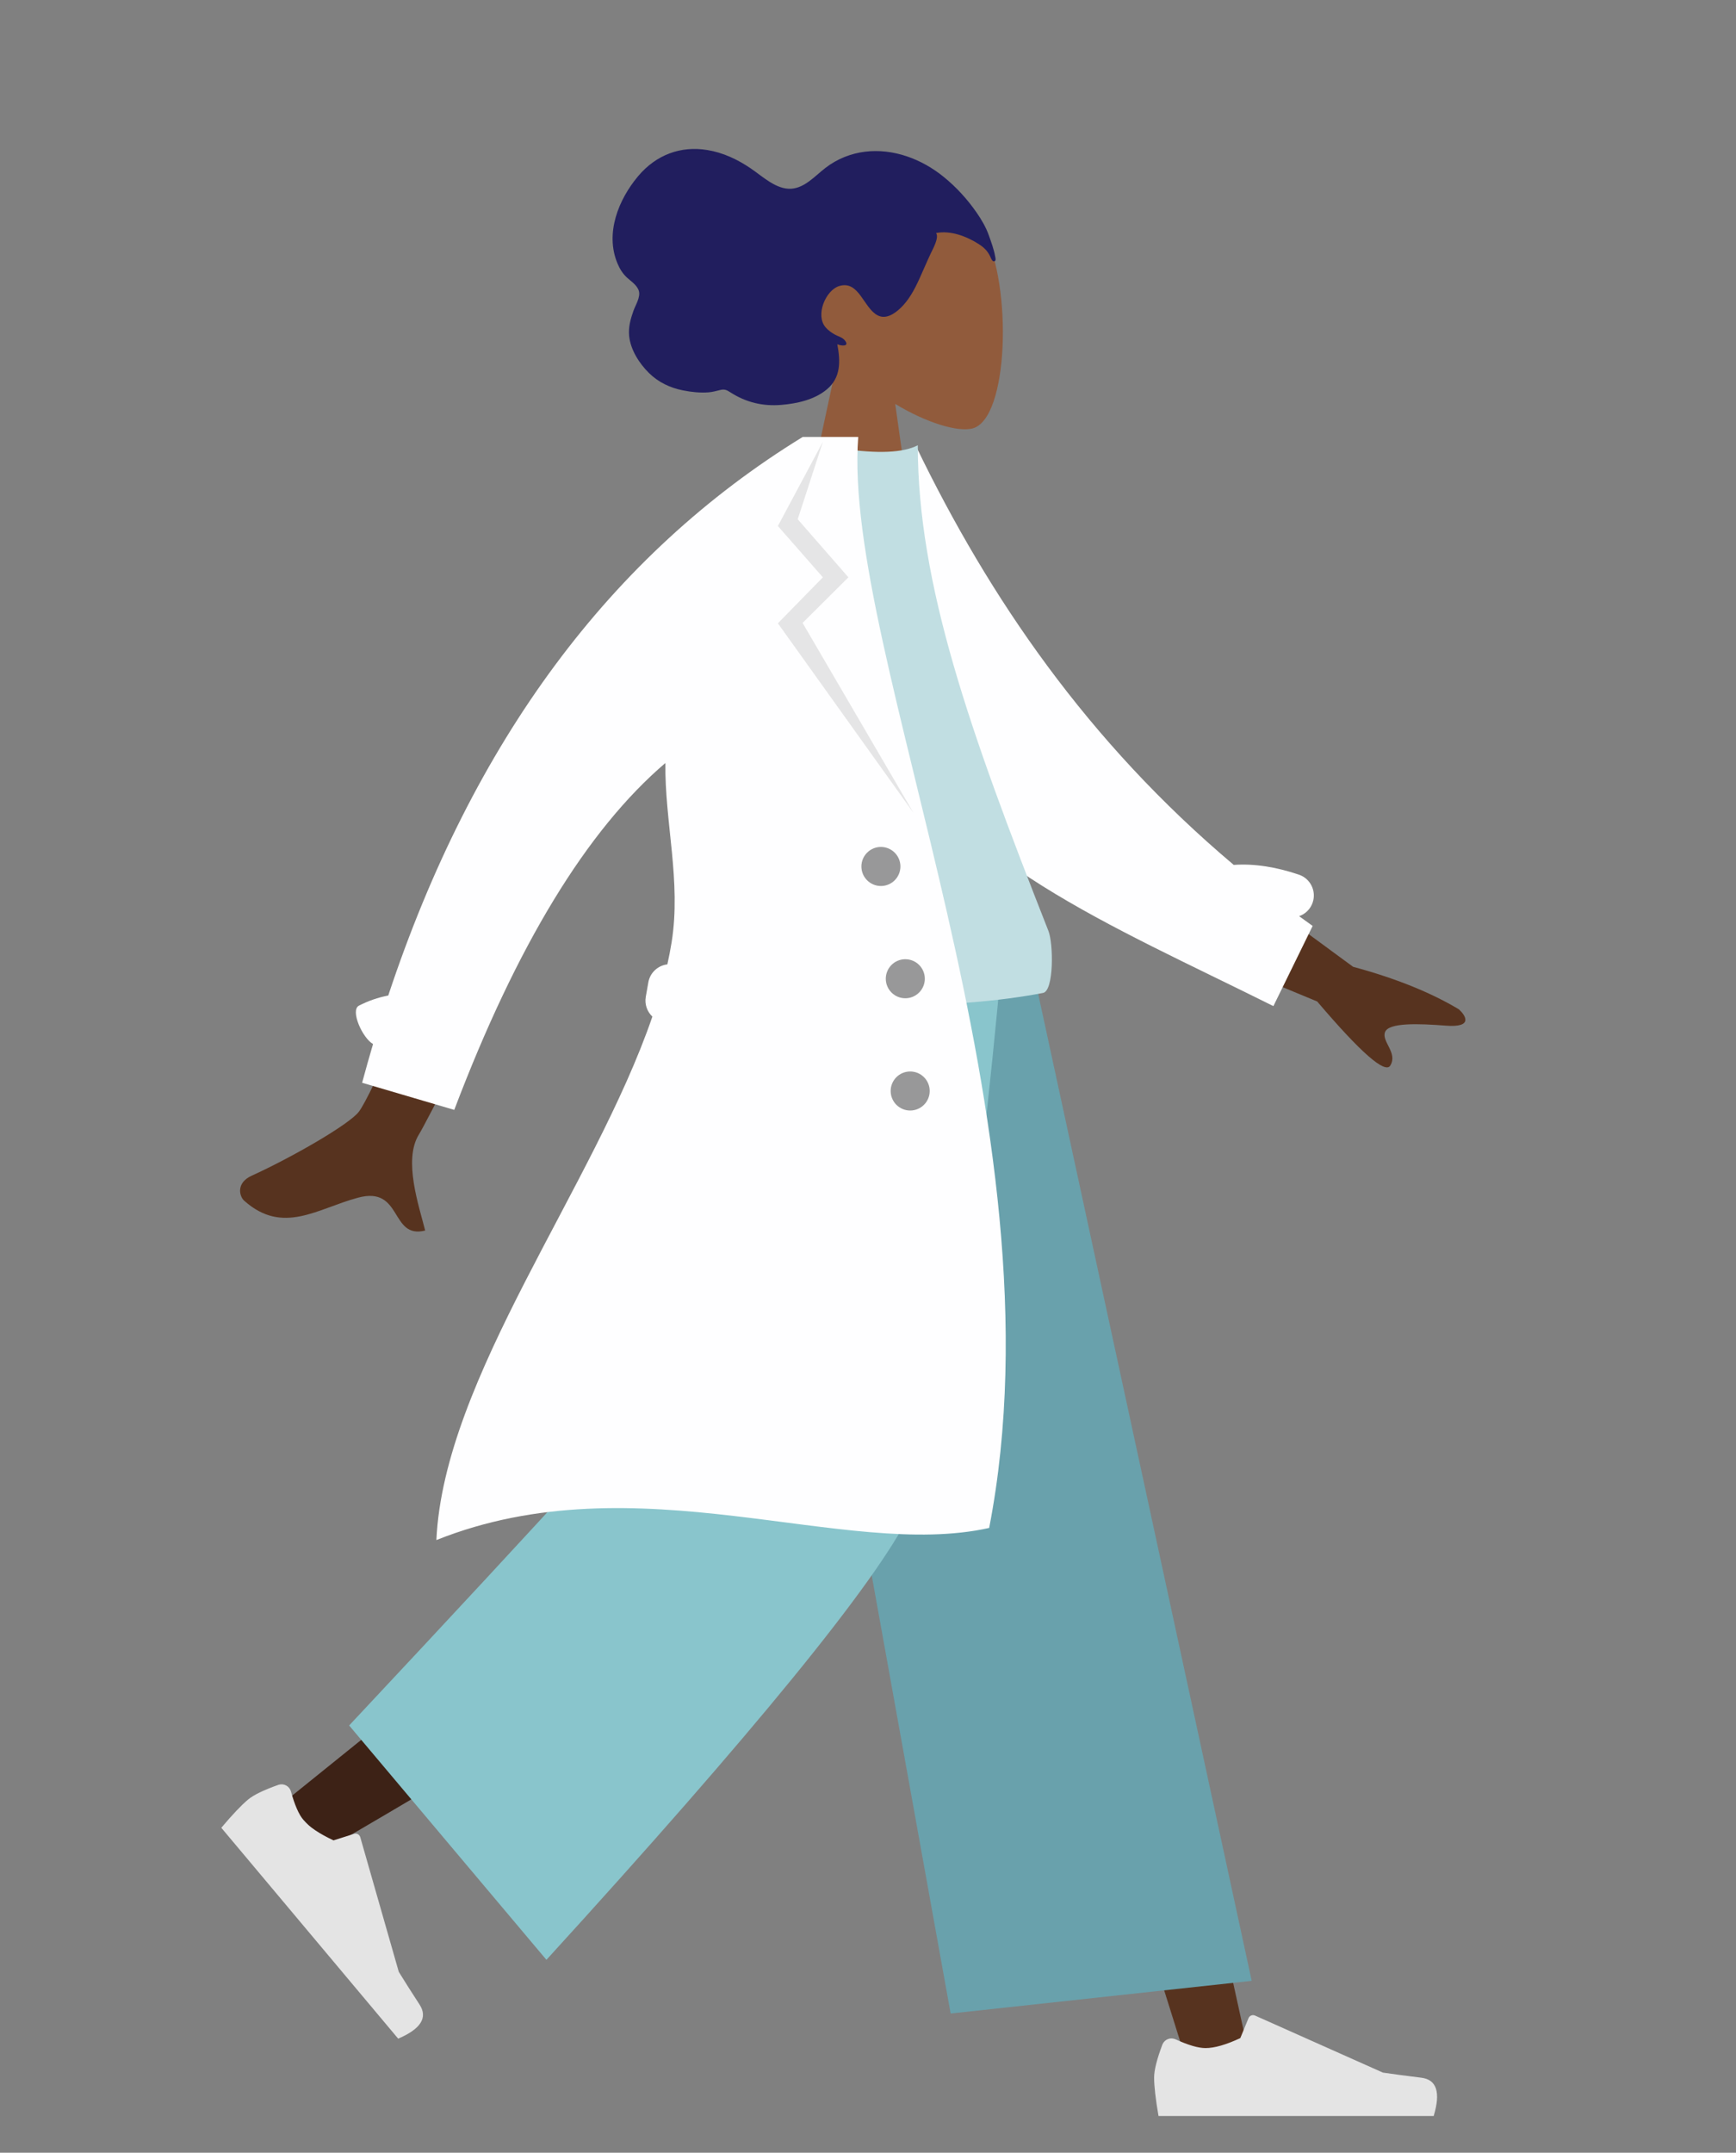 <?xml version="1.0" encoding="UTF-8"?>
<svg width="142px" height="176px" viewBox="0 0 142 176" version="1.1" xmlns="http://www.w3.org/2000/svg" xmlns:xlink="http://www.w3.org/1999/xlink">
    <rect x="0" y="0" width="142" height="176" fill="#808080" stroke="none"/>
    <!-- Generator: Sketch 53.2 (72643) - https://sketchapp.com -->
    <title>Standing</title>
    <desc>Created with Sketch.</desc>
    <g id="Standing" stroke="none" stroke-width="1" fill="none" fill-rule="evenodd">
        <g id="A-Human/Standing" transform="translate(11, 3)">
            <g id="Head/Front/Wavy" transform="translate(32.723, 0)">
                <g id="Head" stroke-width="1" transform="translate(21.549, 12.371)" fill="#915B3C">
                    <path d="M3.297,13.764 C1.458,11.605 0.214,8.96 0.422,5.996 C1.021,-2.544 12.909,-0.665 15.222,3.645 C17.534,7.955 17.259,18.889 14.271,19.659 C13.079,19.966 10.54,19.214 7.955,17.656 L9.577,29.131 L0,29.131 L3.297,13.764 Z"></path>
                </g>
                <path d="M37.675,17.951 C37.58,17.393 37.348,16.772 37.161,16.243 C36.92,15.562 36.555,14.948 36.153,14.369 C35.397,13.278 34.49,12.294 33.488,11.477 C31.659,9.985 29.33,9.124 27.039,9.403 C25.883,9.544 24.76,9.986 23.805,10.72 C22.942,11.383 22.111,12.36 20.994,12.43 C19.777,12.506 18.663,11.432 17.687,10.769 C16.587,10.022 15.417,9.477 14.132,9.266 C11.979,8.911 9.956,9.639 8.472,11.405 C6.893,13.285 5.745,16.042 6.782,18.533 C6.975,18.996 7.223,19.387 7.578,19.71 C7.905,20.007 8.403,20.323 8.536,20.797 C8.676,21.301 8.256,21.951 8.094,22.405 C7.86,23.057 7.669,23.741 7.737,24.449 C7.849,25.612 8.579,26.722 9.351,27.486 C10.136,28.264 11.103,28.71 12.135,28.915 C12.824,29.053 13.529,29.128 14.229,29.077 C14.577,29.051 14.884,28.955 15.221,28.878 C15.548,28.803 15.732,28.89 16.01,29.07 C17.301,29.905 18.689,30.228 20.181,30.103 C21.439,29.999 22.89,29.694 23.916,28.831 C25.056,27.874 25.034,26.553 24.765,25.142 C25.05,25.283 25.836,25.37 25.366,24.809 C25.18,24.586 24.828,24.496 24.589,24.365 C24.311,24.213 24.029,24.016 23.813,23.768 C22.941,22.765 23.822,20.723 24.918,20.387 C26.546,19.887 26.91,22.19 28.073,22.786 C28.741,23.128 29.44,22.66 29.941,22.182 C30.612,21.542 31.069,20.693 31.464,19.83 C31.789,19.119 32.091,18.398 32.423,17.691 C32.578,17.36 33.113,16.427 32.844,16.053 C34.011,15.821 35.31,16.305 36.314,16.941 C36.729,17.204 37.046,17.493 37.267,17.957 C37.315,18.057 37.418,18.352 37.548,18.364 C37.789,18.387 37.699,18.092 37.675,17.951" id="hair" fill="#211E5E"></path>
            </g>
            <g id="Bottom/Standing/Baggy-Pants" transform="translate(0, 74.624)">
                <polygon id="Leg" fill="#57331F" points="53.474 0 73.061 49.52 86.198 91.385 91.385 91.385 71.302 2.0291541e-13"></polygon>
                <path d="M49.575,0 C49.366,17.426 46.332,40.888 45.847,41.975 C45.524,42.699 34.365,51.908 12.371,69.603 L15.936,73.427 C41.887,58.257 55.462,49.659 56.663,47.636 C58.465,44.601 64.329,16.672 69.038,0 L49.575,0 Z" id="Leg" fill="#3D2216"></path>
                <g id="Accessories/Shoe/Flat-Sneaker" transform="translate(20.552, 75.423) rotate(50) translate(-20.552, -75.423) translate(8.38, 67.441)" fill="#E4E4E4">
                    <path d="M1.069,10.137 C0.622,11.329 0.399,12.22 0.399,12.812 C0.399,13.532 0.519,14.582 0.759,15.962 C1.594,15.962 9.096,15.962 23.266,15.962 C23.851,14.029 23.514,12.985 22.254,12.831 C20.993,12.677 19.947,12.537 19.113,12.413 L8.652,7.749 C8.45,7.66 8.214,7.75 8.125,7.951 C8.123,7.955 8.122,7.958 8.12,7.962 L7.448,9.593 C6.281,10.137 5.333,10.409 4.604,10.409 C4.011,10.409 3.193,10.17 2.149,9.691 L2.149,9.691 C1.748,9.508 1.274,9.684 1.091,10.084 C1.083,10.102 1.075,10.119 1.069,10.137 Z" id="shoe"></path>
                </g>
                <g id="Accessories/Shoe/Flat-Sneaker" transform="translate(83.005, 79.413)" fill="#E4E4E4">
                    <path d="M1.069,10.137 C0.622,11.329 0.399,12.22 0.399,12.812 C0.399,13.532 0.519,14.582 0.759,15.962 C1.594,15.962 9.096,15.962 23.266,15.962 C23.851,14.029 23.514,12.985 22.254,12.831 C20.993,12.677 19.947,12.537 19.113,12.413 L8.652,7.749 C8.45,7.66 8.214,7.75 8.125,7.951 C8.123,7.955 8.122,7.958 8.12,7.962 L7.448,9.593 C6.281,10.137 5.333,10.409 4.604,10.409 C4.011,10.409 3.193,10.17 2.149,9.691 L2.149,9.691 C1.748,9.508 1.274,9.684 1.091,10.084 C1.083,10.102 1.075,10.119 1.069,10.137 Z" id="shoe"></path>
                </g>
                <polygon id="Pant" fill="#69A1AC" points="66.76 86.995 91.385 84.324 73.135 0 51.08 0"></polygon>
                <path d="M17.559,63.446 L33.696,82.606 C50.693,63.985 60.602,51.835 63.424,46.155 C66.245,40.476 68.782,25.091 71.033,0 L46.226,0 C44.996,22.074 44.167,33.624 43.739,34.652 C43.311,35.679 34.584,45.277 17.559,63.446 Z" id="Pant" fill="#89C5CC"></path>
            </g>
            <g id="Body/Trench-Coat" transform="translate(8.779, 32.723)">
                <path d="M78.892,36.013 L90.938,46.226 C94.317,47.396 97.113,48.753 99.327,50.298 C99.839,50.833 100.428,51.887 98.176,51.555 C95.925,51.222 93.541,50.974 93.175,51.724 C92.809,52.474 94.114,53.493 93.41,54.491 C92.94,55.156 91.074,53.276 87.809,48.849 L75.599,42.756 L78.892,36.013 Z M21.699,28.111 L28.621,29.87 C19.355,45.448 14.4,53.681 13.755,54.569 C12.306,56.566 13.359,60.42 13.716,62.44 C10.781,62.963 12.154,58.657 8.436,59.376 C5.043,60.032 2.09,62.019 -0.882,58.975 C-1.248,58.601 -1.471,57.48 -0.132,56.981 C3.204,55.738 8.162,53.342 8.998,52.355 C10.137,51.009 14.371,42.928 21.699,28.111 Z" id="Skin" fill="#57331F" transform="translate(49.318, 45.297) rotate(-4) translate(-49.318, -45.297) "></path>
                <path d="M81.137,34.989 C82.775,34.871 84.557,35.143 86.467,35.786 C87.406,36.103 87.912,37.121 87.595,38.061 C87.411,38.607 86.99,39.006 86.486,39.183 C86.851,39.45 87.22,39.715 87.592,39.979 L84.381,46.534 C70.867,39.797 58.166,34.717 52.378,23.593 C50.436,19.86 51.093,7.178 50.908,2.565 L55.176,0.815 C61.125,13.112 69.177,24.911 81.137,34.989 Z" id="Back-Arm" fill="#FEFEFF"></path>
                <path d="M35.915,45.457 C48.461,46.835 58.336,46.835 65.54,45.457 C66.433,45.286 66.394,41.439 65.98,40.388 C59.534,24.024 55.294,12.045 55.294,0.679 C54.111,1.297 52.041,1.39 49.085,0.957 C41.138,12.67 37.485,26.109 35.915,45.457 Z" id="Shirt" fill="#C1DEE2"></path>
                <path d="M33.584,47.392 C33.158,46.991 32.936,46.39 33.045,45.771 L33.253,44.592 C33.394,43.793 34.043,43.211 34.809,43.12 C34.943,42.521 35.059,41.926 35.154,41.336 C35.96,36.349 34.583,31.46 34.648,26.658 C28.231,32.133 22.474,41.587 17.378,55.019 L9.841,52.801 C10.129,51.733 10.427,50.678 10.735,49.635 C9.865,49.141 8.849,46.876 9.58,46.497 C10.336,46.106 11.136,45.83 11.979,45.668 C18.89,24.853 30.191,9.631 45.882,-5.86197757e-13 L48.038,-5.844214e-13 L50.421,-1.0658141e-14 C49.085,17.671 67.541,56.25 61.132,89.197 C49.287,91.843 32.377,83.612 15.916,90.188 C16.528,76.919 28.797,61.332 33.584,47.392 Z" id="Coat-Front" fill="#FEFEFF"></path>
                <polygon id="Shade-Lapel" fill-opacity="0.1" fill="#000000" points="47.53 0.399 45.472 6.73 49.618 11.477 45.871 15.206 54.936 30.728 43.85 15.237 47.53 11.477 43.85 7.282"></polygon>
                <path d="M52.277,36.714 C51.395,36.714 50.681,35.999 50.681,35.117 C50.681,34.236 51.395,33.521 52.277,33.521 C53.159,33.521 53.873,34.236 53.873,35.117 C53.873,35.999 53.159,36.714 52.277,36.714 Z M54.272,45.892 C53.391,45.892 52.676,45.177 52.676,44.296 C52.676,43.414 53.391,42.7 54.272,42.7 C55.154,42.7 55.869,43.414 55.869,44.296 C55.869,45.177 55.154,45.892 54.272,45.892 Z M54.671,55.07 C53.79,55.07 53.075,54.356 53.075,53.474 C53.075,52.593 53.79,51.878 54.671,51.878 C55.553,51.878 56.268,52.593 56.268,53.474 C56.268,54.356 55.553,55.07 54.671,55.07 Z" id="Buttons" fill-opacity="0.4" fill="#000000"></path>
            </g>
        </g>
    </g>
</svg>